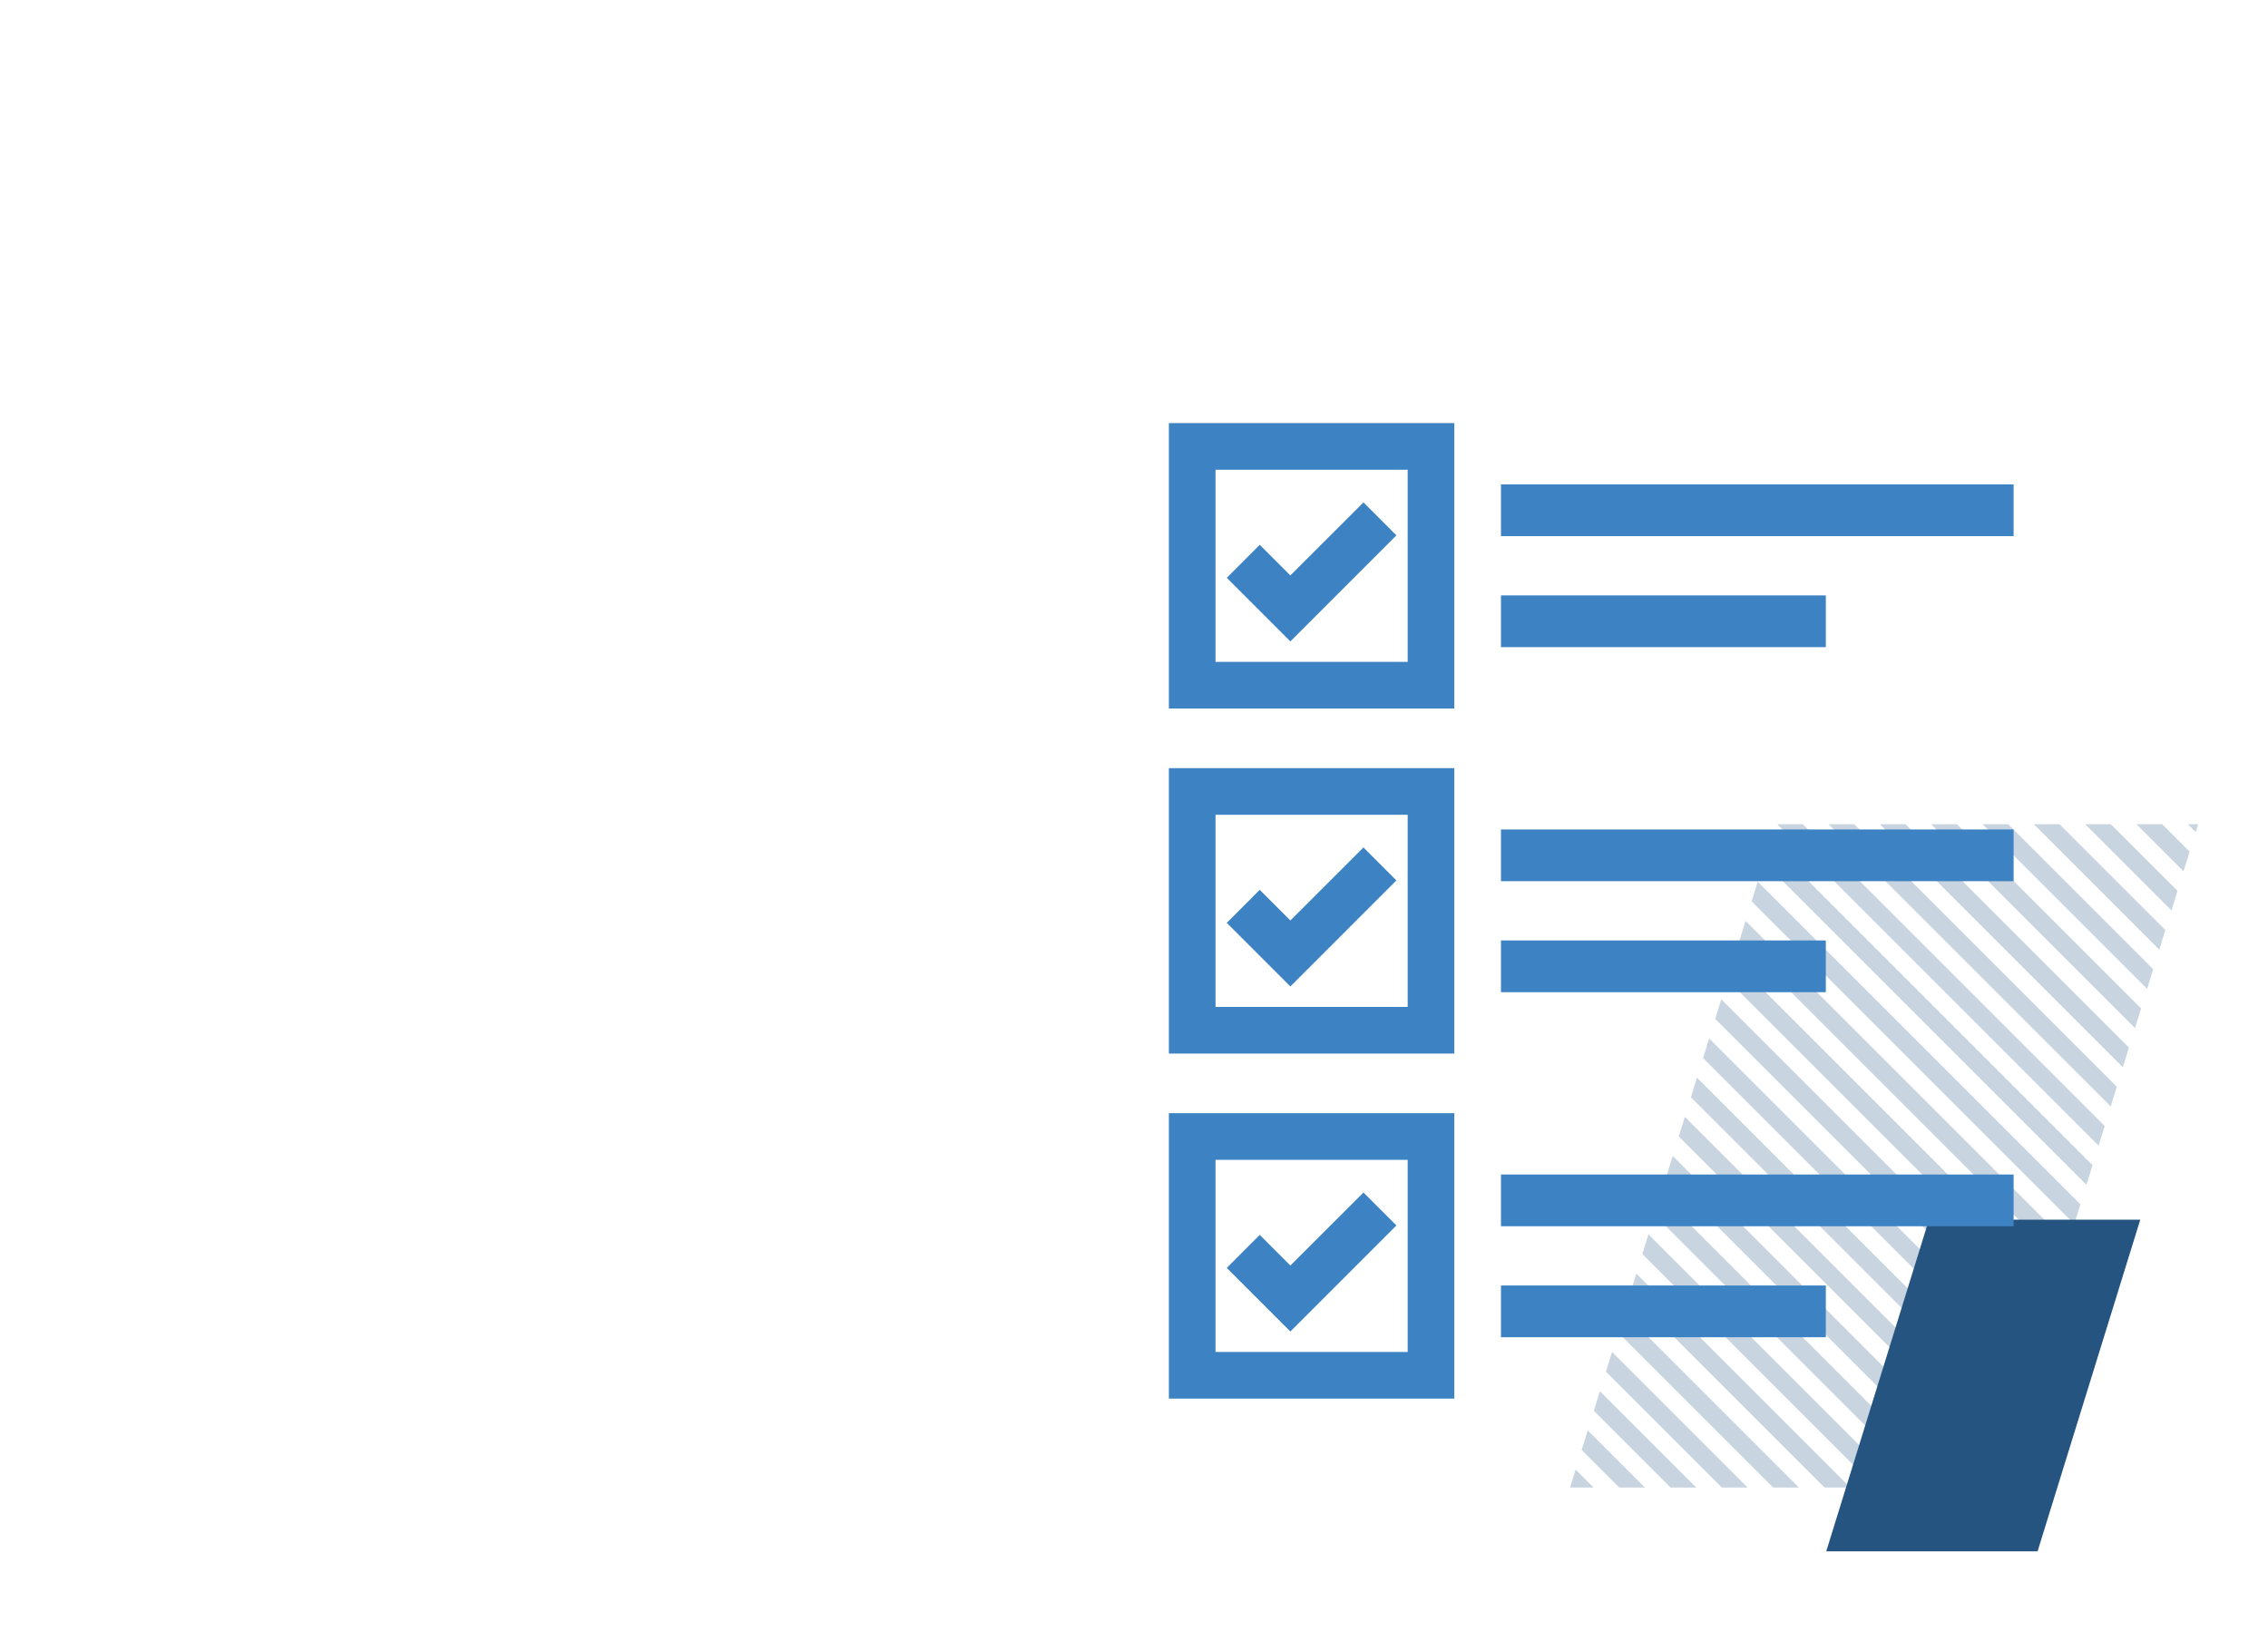 <?xml version="1.0" encoding="UTF-8"?>
<svg id="Layer_2" data-name="Layer 2" xmlns="http://www.w3.org/2000/svg" xmlns:xlink="http://www.w3.org/1999/xlink" viewBox="0 0 373.92 272.16">
  <defs>
    <clipPath id="clippath">
      <polygon points="258.85 245.26 328.53 245.26 362.4 135.9 292.72 135.9 258.85 245.26" fill="none"/>
    </clipPath>
    <clipPath id="clippath-1">
      <rect x="206.54" y="94.07" width="250.84" height="377.42" fill="none"/>
    </clipPath>
  </defs>
  <g id="Layer_1-2" data-name="Layer 1">
    <g>
      <g>
        <polygon points="301.09 255.78 335.93 255.78 352.86 201.1 318.02 201.1 301.09 255.78" fill="#255481"/>
        <g opacity=".25">
          <g clip-path="url(#clippath)">
            <g clip-path="url(#clippath-1)">
              <g>
                <line x1="165.54" y1="268.67" x2="501.15" y2="604.27" fill="none" stroke="#255481" stroke-miterlimit="10" stroke-width="3"/>
                <line x1="165.54" y1="260.21" x2="501.15" y2="595.81" fill="none" stroke="#255481" stroke-miterlimit="10" stroke-width="3"/>
                <line x1="165.54" y1="251.74" x2="501.15" y2="587.35" fill="none" stroke="#255481" stroke-miterlimit="10" stroke-width="3"/>
                <line x1="165.54" y1="243.28" x2="501.15" y2="578.88" fill="none" stroke="#255481" stroke-miterlimit="10" stroke-width="3"/>
                <line x1="165.54" y1="234.82" x2="501.15" y2="570.42" fill="none" stroke="#255481" stroke-miterlimit="10" stroke-width="3"/>
                <line x1="165.54" y1="226.35" x2="501.15" y2="561.96" fill="none" stroke="#255481" stroke-miterlimit="10" stroke-width="3"/>
                <line x1="165.54" y1="217.89" x2="501.15" y2="553.5" fill="none" stroke="#255481" stroke-miterlimit="10" stroke-width="3"/>
                <line x1="165.54" y1="209.43" x2="501.15" y2="545.03" fill="none" stroke="#255481" stroke-miterlimit="10" stroke-width="3"/>
                <line x1="165.54" y1="200.97" x2="501.15" y2="536.57" fill="none" stroke="#255481" stroke-miterlimit="10" stroke-width="3"/>
                <line x1="165.54" y1="192.5" x2="501.15" y2="528.11" fill="none" stroke="#255481" stroke-miterlimit="10" stroke-width="3"/>
                <line x1="165.54" y1="184.04" x2="501.15" y2="519.64" fill="none" stroke="#255481" stroke-miterlimit="10" stroke-width="3"/>
                <line x1="165.54" y1="175.58" x2="501.15" y2="511.18" fill="none" stroke="#255481" stroke-miterlimit="10" stroke-width="3"/>
                <line x1="165.54" y1="167.11" x2="501.15" y2="502.72" fill="none" stroke="#255481" stroke-miterlimit="10" stroke-width="3"/>
                <line x1="165.54" y1="158.65" x2="501.15" y2="494.26" fill="none" stroke="#255481" stroke-miterlimit="10" stroke-width="3"/>
                <line x1="165.54" y1="150.19" x2="501.15" y2="485.79" fill="none" stroke="#255481" stroke-miterlimit="10" stroke-width="3"/>
                <line x1="165.54" y1="141.73" x2="501.15" y2="477.33" fill="none" stroke="#255481" stroke-miterlimit="10" stroke-width="3"/>
                <line x1="165.54" y1="133.26" x2="501.15" y2="468.87" fill="none" stroke="#255481" stroke-miterlimit="10" stroke-width="3"/>
                <line x1="165.54" y1="124.8" x2="501.15" y2="460.41" fill="none" stroke="#255481" stroke-miterlimit="10" stroke-width="3"/>
                <line x1="165.54" y1="116.34" x2="501.15" y2="451.94" fill="none" stroke="#255481" stroke-miterlimit="10" stroke-width="3"/>
                <line x1="165.54" y1="107.87" x2="501.15" y2="443.48" fill="none" stroke="#255481" stroke-miterlimit="10" stroke-width="3"/>
                <line x1="165.54" y1="99.41" x2="501.15" y2="435.02" fill="none" stroke="#255481" stroke-miterlimit="10" stroke-width="3"/>
                <line x1="165.54" y1="90.95" x2="501.15" y2="426.55" fill="none" stroke="#255481" stroke-miterlimit="10" stroke-width="3"/>
                <line x1="165.54" y1="82.49" x2="501.15" y2="418.09" fill="none" stroke="#255481" stroke-miterlimit="10" stroke-width="3"/>
                <line x1="165.54" y1="74.02" x2="501.15" y2="409.63" fill="none" stroke="#255481" stroke-miterlimit="10" stroke-width="3"/>
                <line x1="165.54" y1="65.56" x2="501.15" y2="401.17" fill="none" stroke="#255481" stroke-miterlimit="10" stroke-width="3"/>
                <line x1="165.54" y1="57.1" x2="501.15" y2="392.7" fill="none" stroke="#255481" stroke-miterlimit="10" stroke-width="3"/>
                <line x1="165.54" y1="48.63" x2="501.15" y2="384.24" fill="none" stroke="#255481" stroke-miterlimit="10" stroke-width="3"/>
                <line x1="165.54" y1="40.17" x2="501.15" y2="375.78" fill="none" stroke="#255481" stroke-miterlimit="10" stroke-width="3"/>
                <line x1="165.54" y1="31.71" x2="501.15" y2="367.31" fill="none" stroke="#255481" stroke-miterlimit="10" stroke-width="3"/>
                <line x1="165.54" y1="23.25" x2="501.15" y2="358.85" fill="none" stroke="#255481" stroke-miterlimit="10" stroke-width="3"/>
                <line x1="165.54" y1="14.78" x2="501.15" y2="350.39" fill="none" stroke="#255481" stroke-miterlimit="10" stroke-width="3"/>
                <line x1="165.54" y1="6.32" x2="501.15" y2="341.93" fill="none" stroke="#255481" stroke-miterlimit="10" stroke-width="3"/>
                <line x1="165.54" y1="-2.14" x2="501.15" y2="333.46" fill="none" stroke="#255481" stroke-miterlimit="10" stroke-width="3"/>
                <line x1="165.54" y1="-10.61" x2="501.15" y2="325" fill="none" stroke="#255481" stroke-miterlimit="10" stroke-width="3"/>
                <line x1="165.54" y1="-19.07" x2="501.15" y2="316.54" fill="none" stroke="#255481" stroke-miterlimit="10" stroke-width="3"/>
                <line x1="165.54" y1="-27.53" x2="501.15" y2="308.07" fill="none" stroke="#255481" stroke-miterlimit="10" stroke-width="3"/>
                <line x1="165.54" y1="-35.99" x2="501.15" y2="299.61" fill="none" stroke="#255481" stroke-miterlimit="10" stroke-width="3"/>
                <line x1="165.54" y1="-44.46" x2="501.15" y2="291.15" fill="none" stroke="#255481" stroke-miterlimit="10" stroke-width="3"/>
                <line x1="165.54" y1="-52.92" x2="501.15" y2="282.69" fill="none" stroke="#255481" stroke-miterlimit="10" stroke-width="3"/>
                <line x1="165.54" y1="-61.38" x2="501.15" y2="274.22" fill="none" stroke="#255481" stroke-miterlimit="10" stroke-width="3"/>
                <line x1="165.54" y1="-69.85" x2="501.15" y2="265.76" fill="none" stroke="#255481" stroke-miterlimit="10" stroke-width="3"/>
                <line x1="165.54" y1="-78.31" x2="501.15" y2="257.3" fill="none" stroke="#255481" stroke-miterlimit="10" stroke-width="3"/>
                <line x1="165.54" y1="-86.77" x2="501.15" y2="248.83" fill="none" stroke="#255481" stroke-miterlimit="10" stroke-width="3"/>
                <line x1="165.54" y1="-95.23" x2="501.15" y2="240.37" fill="none" stroke="#255481" stroke-miterlimit="10" stroke-width="3"/>
                <line x1="165.54" y1="-103.7" x2="501.15" y2="231.91" fill="none" stroke="#255481" stroke-miterlimit="10" stroke-width="3"/>
                <line x1="165.54" y1="-112.16" x2="501.15" y2="223.45" fill="none" stroke="#255481" stroke-miterlimit="10" stroke-width="3"/>
                <line x1="165.54" y1="-120.62" x2="501.15" y2="214.98" fill="none" stroke="#255481" stroke-miterlimit="10" stroke-width="3"/>
                <line x1="165.54" y1="-129.09" x2="501.15" y2="206.52" fill="none" stroke="#255481" stroke-miterlimit="10" stroke-width="3"/>
                <line x1="165.54" y1="-137.55" x2="501.15" y2="198.06" fill="none" stroke="#255481" stroke-miterlimit="10" stroke-width="3"/>
                <line x1="165.54" y1="-146.01" x2="501.15" y2="189.59" fill="none" stroke="#255481" stroke-miterlimit="10" stroke-width="3"/>
                <line x1="165.54" y1="-154.47" x2="501.15" y2="181.13" fill="none" stroke="#255481" stroke-miterlimit="10" stroke-width="3"/>
                <line x1="165.54" y1="-162.94" x2="501.15" y2="172.67" fill="none" stroke="#255481" stroke-miterlimit="10" stroke-width="3"/>
                <line x1="165.54" y1="-171.4" x2="501.15" y2="164.21" fill="none" stroke="#255481" stroke-miterlimit="10" stroke-width="3"/>
                <line x1="165.54" y1="-179.86" x2="501.15" y2="155.74" fill="none" stroke="#255481" stroke-miterlimit="10" stroke-width="3"/>
                <line x1="165.54" y1="-188.33" x2="501.15" y2="147.28" fill="none" stroke="#255481" stroke-miterlimit="10" stroke-width="3"/>
                <line x1="165.54" y1="-196.79" x2="501.15" y2="138.82" fill="none" stroke="#255481" stroke-miterlimit="10" stroke-width="3"/>
                <line x1="165.54" y1="-205.25" x2="501.15" y2="130.35" fill="none" stroke="#255481" stroke-miterlimit="10" stroke-width="3"/>
              </g>
            </g>
          </g>
        </g>
      </g>
      <rect width="373.92" height="272.16" fill="none"/>
      <g>
        <path d="M238.77,115.82h-45.06v-45.06h45.06v45.06ZM199.4,110.13h33.68v-33.68h-33.68v33.68Z" fill="#3d83c4" stroke="#3d83c4" stroke-miterlimit="10" stroke-width="2"/>
        <rect x="247.46" y="98.17" width="53.56" height="8.53" fill="#3d83c4"/>
        <rect x="247.46" y="79.87" width="84.52" height="8.53" fill="#3d83c4"/>
        <polygon points="212.74 104.34 203.67 95.27 207.69 91.24 212.74 96.29 224.79 84.25 228.81 88.27 212.74 104.34" fill="#3d83c4" stroke="#3d83c4" stroke-miterlimit="10" stroke-width="2"/>
        <path d="M238.77,172.71h-45.06v-45.06h45.06v45.06ZM199.4,167.02h33.68v-33.68h-33.68v33.68Z" fill="#3d83c4" stroke="#3d83c4" stroke-miterlimit="10" stroke-width="2"/>
        <rect x="247.46" y="155.06" width="53.56" height="8.53" fill="#3d83c4"/>
        <rect x="247.46" y="136.76" width="84.52" height="8.53" fill="#3d83c4"/>
        <polygon points="212.74 161.23 203.67 152.16 207.69 148.13 212.74 153.18 224.79 141.14 228.81 145.16 212.74 161.23" fill="#3d83c4" stroke="#3d83c4" stroke-miterlimit="10" stroke-width="2"/>
        <path d="M238.77,229.6h-45.06v-45.06h45.06v45.06ZM199.4,223.91h33.68v-33.68h-33.68v33.68Z" fill="#3d83c4" stroke="#3d83c4" stroke-miterlimit="10" stroke-width="2"/>
        <rect x="247.46" y="211.95" width="53.56" height="8.53" fill="#3d83c4"/>
        <rect x="247.46" y="193.65" width="84.52" height="8.53" fill="#3d83c4"/>
        <polygon points="212.74 218.12 203.67 209.05 207.69 205.02 212.74 210.07 224.79 198.03 228.81 202.05 212.74 218.12" fill="#3d83c4" stroke="#3d83c4" stroke-miterlimit="10" stroke-width="2"/>
      </g>
    </g>
  </g>
</svg>